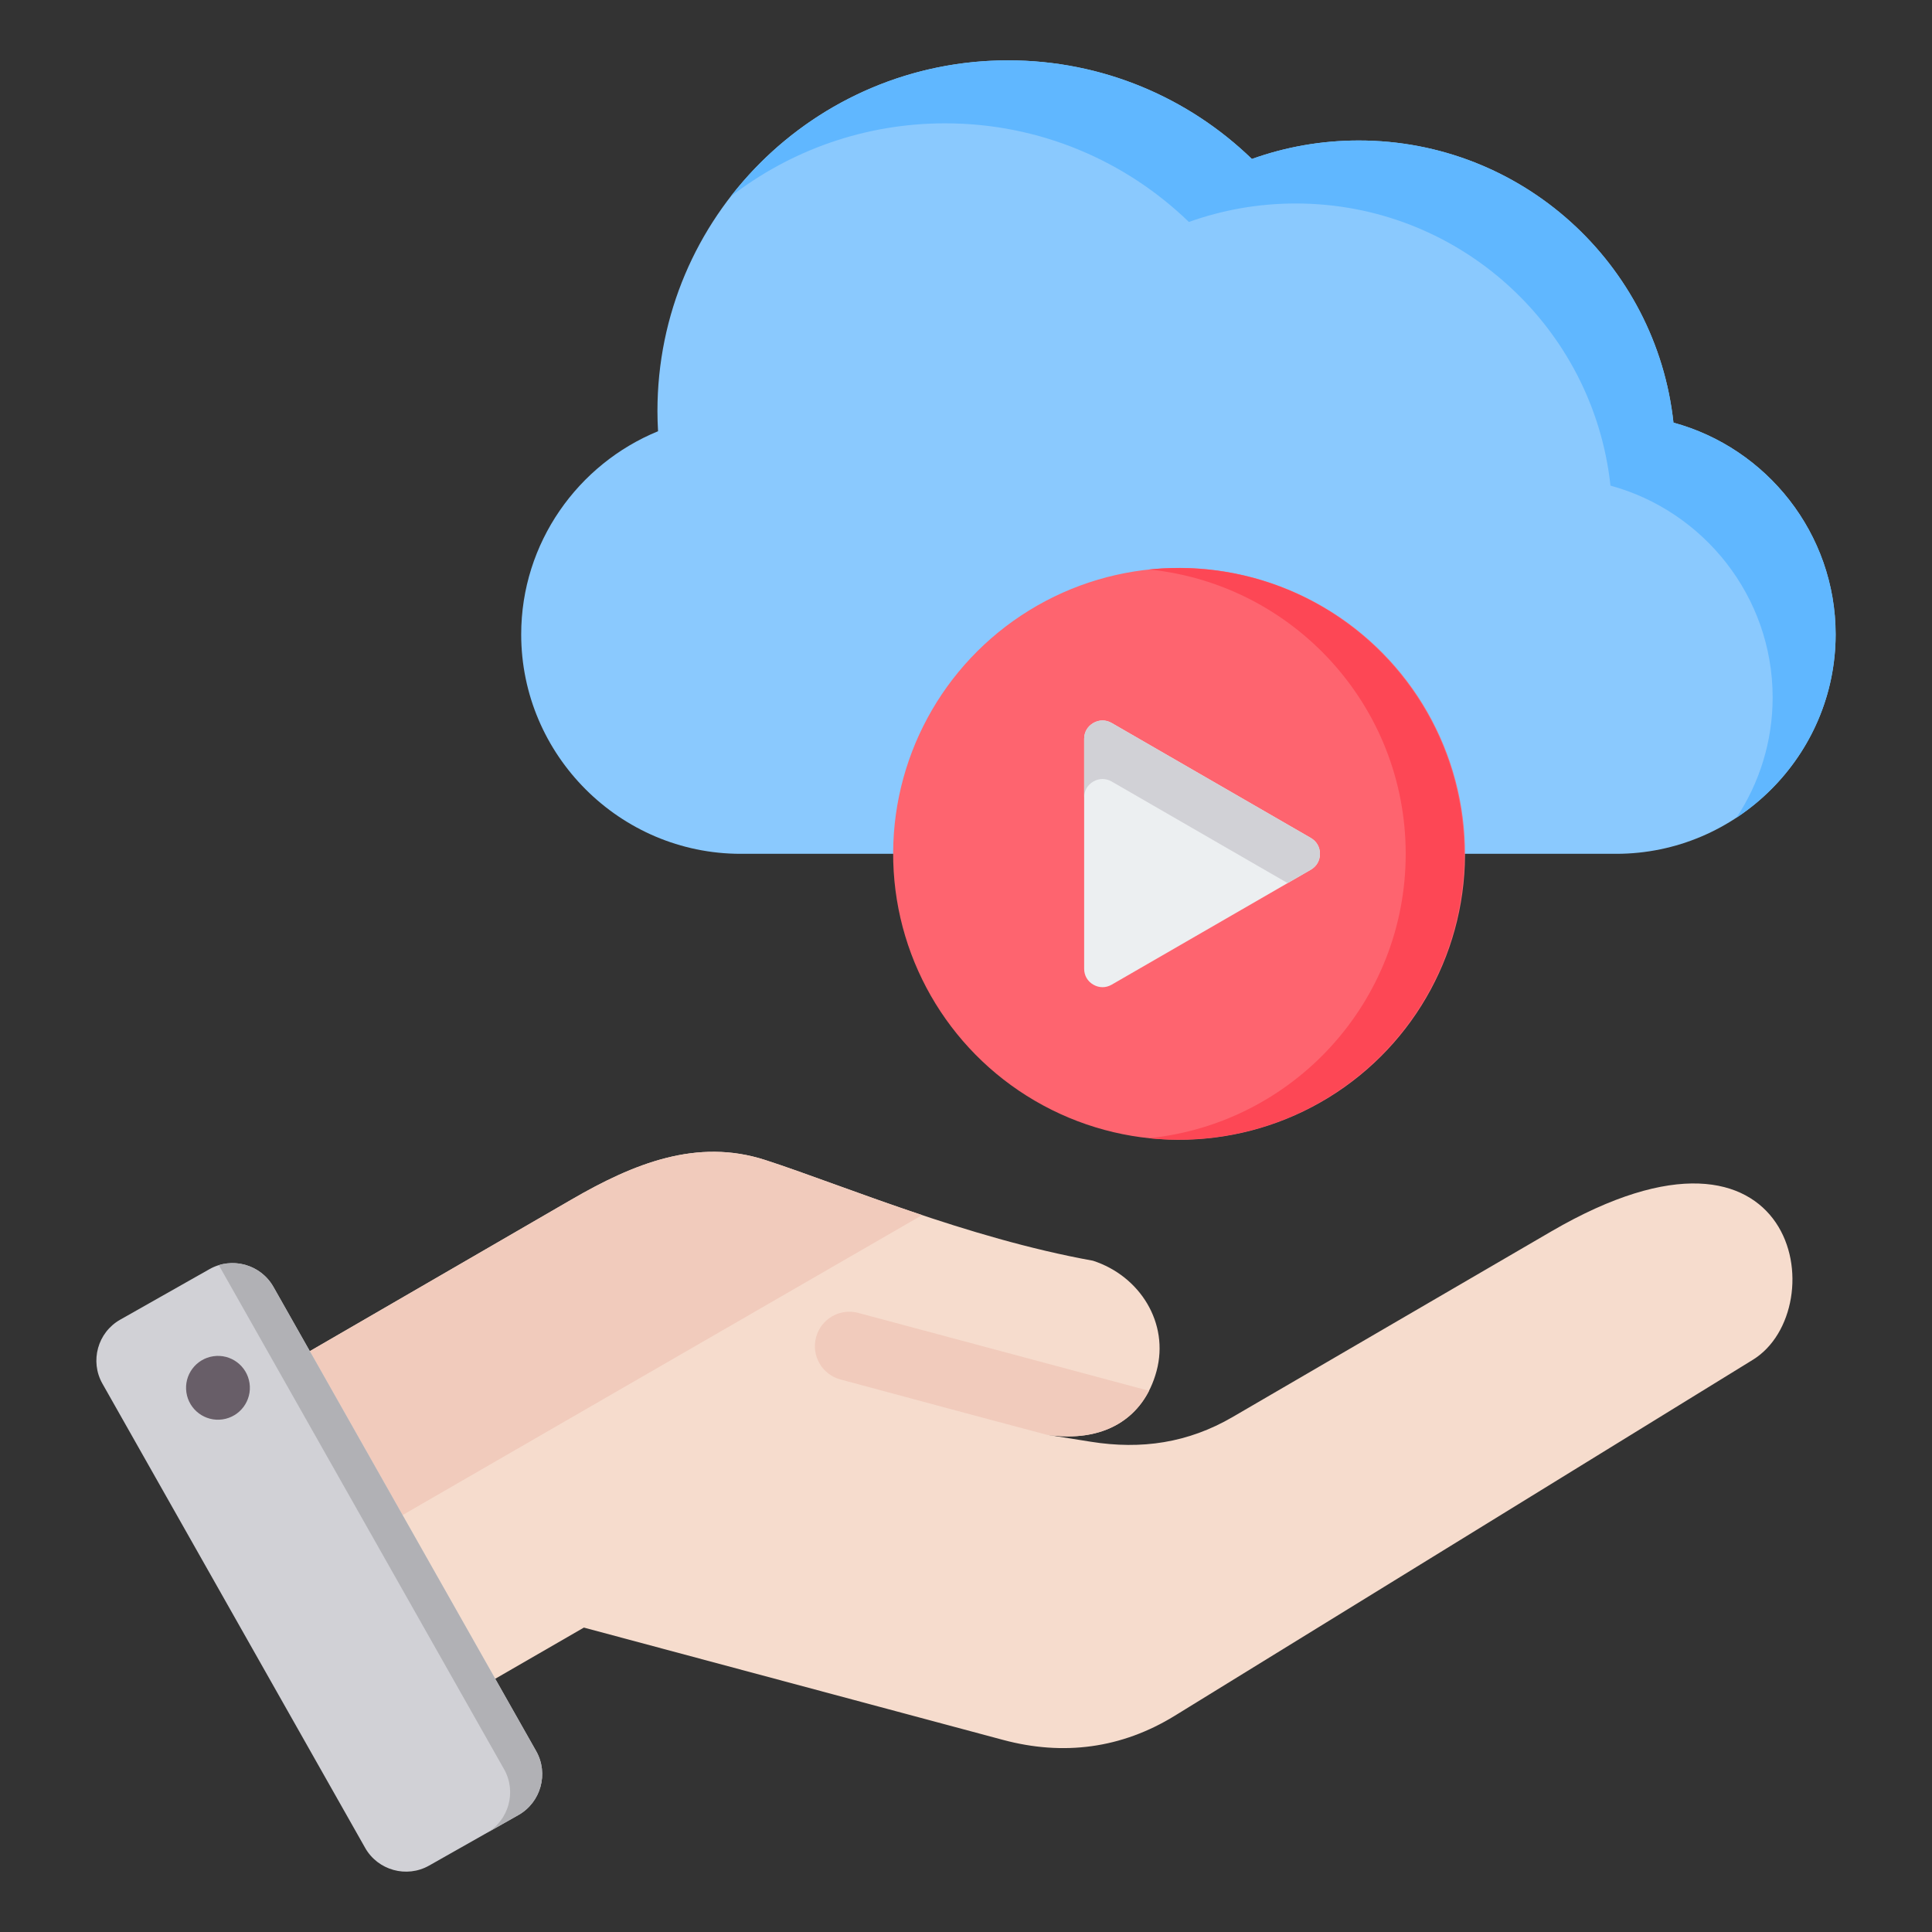 <svg id="Layer_1" enable-background="new 0 0 512 512" viewBox="0 0 512 512" xmlns="http://www.w3.org/2000/svg"><rect x="0" y="0" width="512" height="512" fill="#333333" stroke="none"/><g clip-rule="evenodd" fill-rule="evenodd"><g><path d="m174.39 114.282c-21.219 8.689-36.267 29.591-36.267 53.843 0 31.981 26.165 58.145 58.145 58.145h232.049c31.981 0 58.145-26.165 58.145-58.145 0-26.738-18.29-49.406-42.977-56.121-4.55-42.041-40.153-74.773-83.404-74.773-9.937 0-19.471 1.728-28.317 4.9-16.723-16.18-39.5-26.14-64.606-26.14-51.322 0-92.927 41.605-92.927 92.927.001 1.802.057 3.589.159 5.364z" fill="#8ac9fe"/><path d="m460.188 216.689c15.797-10.424 26.275-28.327 26.275-48.564 0-26.738-18.29-49.406-42.977-56.121-4.55-42.042-40.153-74.773-83.404-74.773-9.937 0-19.471 1.728-28.317 4.9-16.723-16.18-39.5-26.14-64.606-26.14-29.916 0-56.525 14.14-73.522 36.098 15.71-12.162 35.423-19.404 56.829-19.404 25.106 0 47.883 9.959 64.606 26.14 8.846-3.172 18.38-4.9 28.317-4.9 43.251 0 78.854 32.731 83.404 74.773 24.687 6.715 42.977 29.384 42.977 56.121-.001 11.745-3.533 22.702-9.582 31.87z" fill="#60b7ff"/></g><g><ellipse cx="312.292" cy="226.273" fill="#fe646f" rx="75.745" ry="75.745" transform="matrix(1 -.028 .028 1 -6.158 8.752)"/><path d="m312.292 150.528c41.833 0 75.745 33.912 75.745 75.745s-33.912 75.745-75.745 75.745c-2.619 0-5.206-.133-7.757-.392 38.189-3.885 67.989-36.139 67.989-75.353s-29.8-71.468-67.989-75.353c2.551-.259 5.139-.392 7.757-.392z" fill="#fd4755"/><path d="m347.365 230.49-52.751 30.456c-1.549.894-3.321.894-4.869 0s-2.434-2.429-2.434-4.217v-60.912c0-1.788.886-3.323 2.434-4.217 1.549-.894 3.321-.894 4.869 0l52.751 30.456c1.548.894 2.435 2.429 2.435 4.217s-.886 3.323-2.435 4.217z" fill="#eceff1"/><path d="m347.365 230.49-6.13 3.54-46.621-26.916c-1.549-.894-3.321-.894-4.869 0s-2.434 2.429-2.434 4.217v-15.513c0-1.788.886-3.323 2.434-4.217s3.321-.894 4.869 0l52.751 30.456c1.548.894 2.435 2.429 2.435 4.217 0 1.787-.886 3.322-2.435 4.216z" fill="#d1d1d6"/></g><g><path d="m63.703 368.734 87.798-50.867c16.477-9.547 33.233-16.316 51.344-10.44 20.193 6.548 53.166 20.609 86.793 26.674 12.482 4.047 20.263 16.545 16.868 29.217-3.396 12.674-14.106 19.209-29.217 16.872l11.755 1.881c13.47 2.154 25.841.31 37.631-6.555l84.413-49.167c65.617-38.216 75.255 20.577 53.438 34.009l-153.19 94.328c-14.089 8.673-29.506 10.698-45.488 6.414l-111.113-29.773-41.149 23.758c-7.911 4.567-18.09 1.841-22.658-6.071l-33.275-57.634c-4.564-7.904-1.847-18.07 6.05-22.646z" fill="#f6dccd"/><path d="m304.504 368.577c-4.692 9.169-14.36 13.603-27.214 11.614-18.201-4.813-36.381-9.748-54.567-14.62-4.871-1.305-7.762-6.312-6.456-11.183 1.305-4.871 6.312-7.761 11.183-6.456z" fill="#f1cbbc"/><path d="m63.703 368.734 87.799-50.867c16.477-9.547 33.233-16.316 51.344-10.44 10.803 3.503 25.266 9.157 41.528 14.586l-170.078 98.195-16.644-28.827c-4.563-7.905-1.847-18.071 6.051-22.647z" fill="#f1cbbc"/><path d="m72.457 341.03 69.631 123.033c3.367 5.949 1.254 13.571-4.695 16.938l-23.685 13.404c-5.949 3.367-13.571 1.254-16.938-4.694l-69.63-123.034c-3.366-5.949-1.254-13.571 4.695-16.938l23.684-13.404c5.949-3.366 13.571-1.254 16.938 4.695z" fill="#d1d1d6"/><path d="m109.079 425.562 12.325 21.776 12.187 21.534c3.36 5.937 1.263 13.539-4.658 16.917l8.461-4.788c5.949-3.367 8.061-10.989 4.695-16.938l-12.228-21.607-24.554-43.386-24.582-43.434-8.266-14.607c-2.916-5.153-9.027-7.427-14.476-5.754l14.312 25.289 24.554 43.386 12.228 21.607z" fill="#b1b1b5"/><path d="m56.54 359.416c-4.621.676-7.819 4.969-7.144 9.591.676 4.621 4.969 7.819 9.59 7.144 4.621-.676 7.819-4.97 7.144-9.591-.676-4.622-4.969-7.82-9.59-7.144z" fill="#685e68"/></g></g></svg>